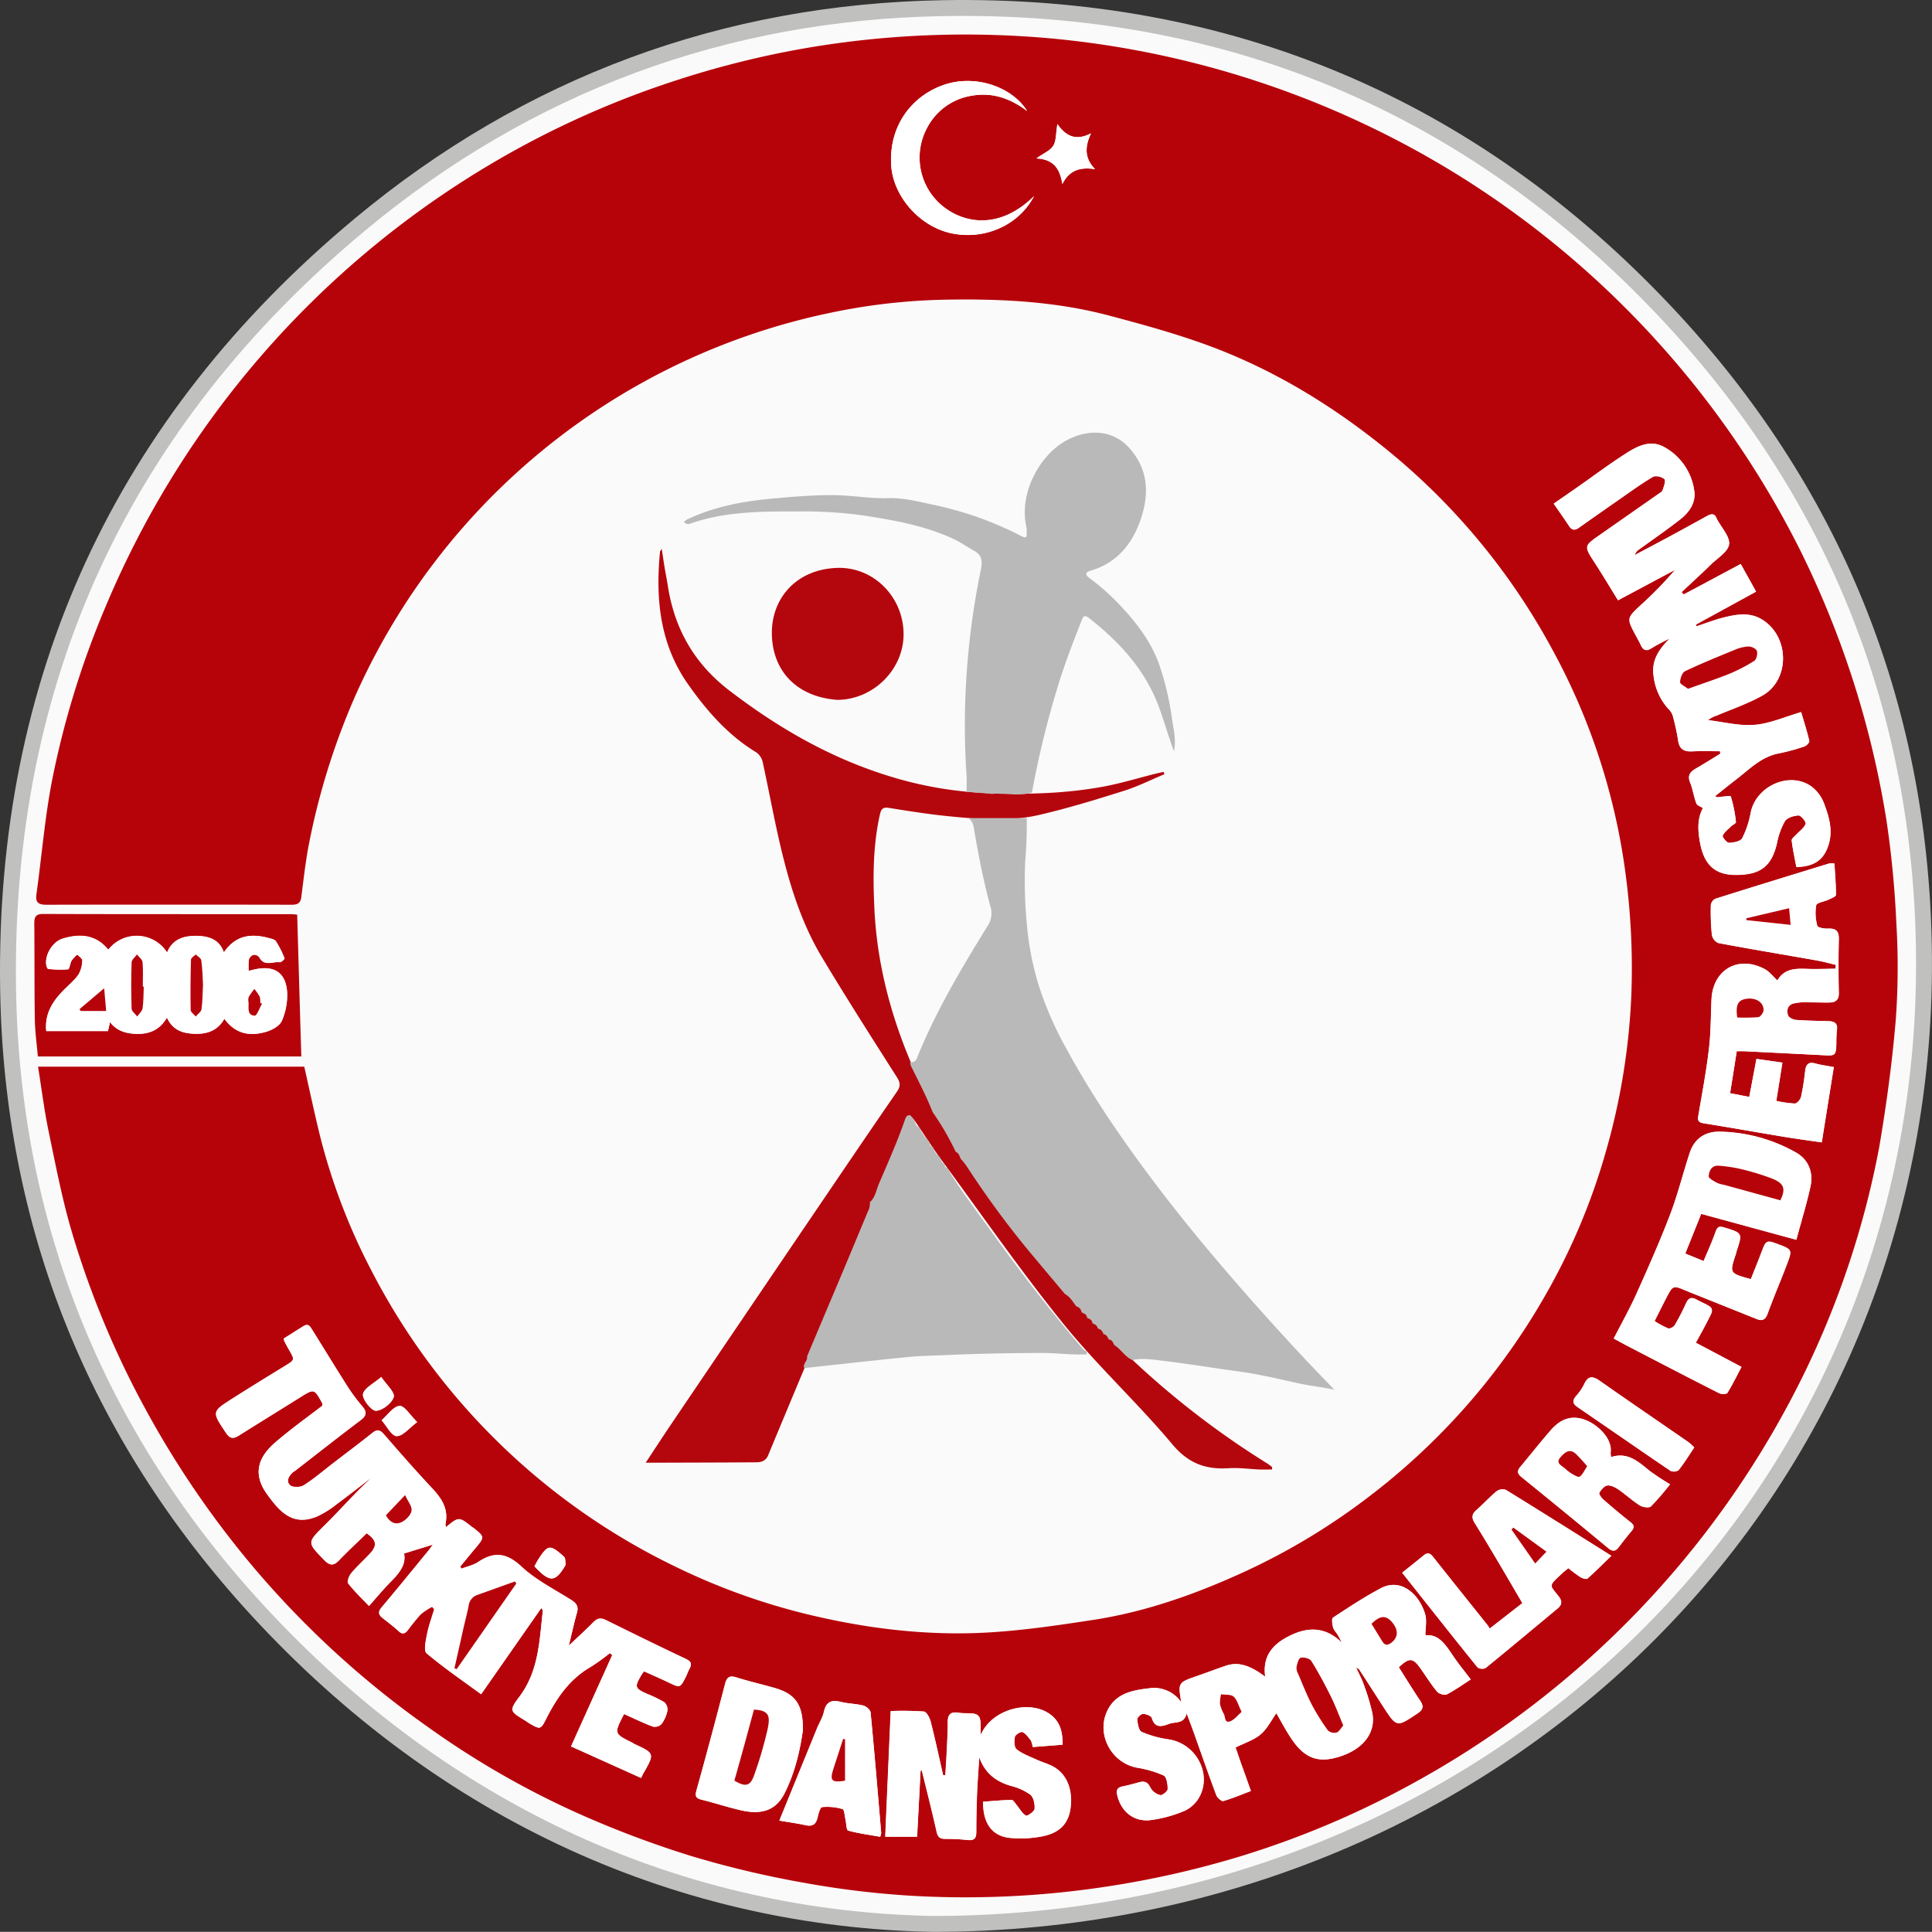 <svg id="Layer_1" data-name="Layer 1" xmlns="http://www.w3.org/2000/svg" width="728.95" height="728.9" viewBox="0 0 728.95 728.9"><rect x="0" y="0" width="728.95" height="728.9" fill="#333333" stroke="none"/><defs><style>.cls-1{fill:#fbfafa;stroke:#c0c0bf;stroke-miterlimit:10;stroke-width:6px;}.cls-2{fill:#fff;}.cls-3{fill:#b6030a;}.cls-4{fill:#b4070d;}.cls-5{fill:#bab9b9;}</style></defs><title>turkiye-dans-sporlari-federasyonu-logo</title><path class="cls-1" d="M362.49,736.45c210.56,0,377.9-161,373.91-369.41-1.74-91.42-34.42-171.63-97-238.33-73.74-78.52-165.71-117-273.13-115.09C284,15.07,209.83,42.42,146.39,95.23,56.53,170,11.77,267.05,13.58,383.65c1.38,89.14,33.22,168.08,93.65,234C178.94,695.8,268.87,734.74,362.49,736.45Z" transform="translate(-10.53 -10.55)"/><path class="cls-2" d="M24.88,413c1.36,8.48,2.35,16.55,4,24.48,2.68,12.84,5.13,25.8,8.88,38.35A342.86,342.86,0,0,0,65.3,542a357.38,357.38,0,0,0,39.06,57.74,351.78,351.78,0,0,0,67.72,62.49,327.94,327.94,0,0,0,58.47,33.37,384.24,384.24,0,0,0,40.69,15.22,371.84,371.84,0,0,0,42,10,340.65,340.65,0,0,0,40.87,5,352.33,352.33,0,0,0,69-2.73,358.83,358.83,0,0,0,56.27-12.39,343.24,343.24,0,0,0,62.37-26.26A353,353,0,0,0,691.13,529a337.08,337.08,0,0,0,28.44-85.61c2.72-16,4.92-32.15,6.26-48.33a273.47,273.47,0,0,0,.2-36.1,376.21,376.21,0,0,0-3.7-38.66,355.33,355.33,0,0,0-32.59-102.13,352,352,0,0,0-223.6-182.5,346.67,346.67,0,0,0-56.7-10.37,356.2,356.2,0,0,0-94.28,3.33A351.28,351.28,0,0,0,265,41.13a346.25,346.25,0,0,0-70.35,32A352.26,352.26,0,0,0,50.19,239.75,335.41,335.41,0,0,0,30.12,305c-2.74,14.13-3.91,28.56-5.88,42.85-.43,3.07.59,4,3.66,4q46.32-.12,92.64,0c2.21,0,3.34-.56,3.64-2.92.91-7,1.67-14.11,3.08-21.05A265.8,265.8,0,0,1,144,274.43,252.65,252.65,0,0,1,323.64,128.58a230,230,0,0,1,44.34-5c20.57-.32,41.07.73,61,6,13.56,3.6,27.18,7.32,40.24,12.35,22.28,8.59,42.59,20.85,61.37,35.69a250.14,250.14,0,0,1,65.66,78A242,242,0,0,1,623.9,340.2a269.22,269.22,0,0,1,2.17,45.94A252,252,0,0,1,616.2,446a241.1,241.1,0,0,1-20.18,49,252.84,252.84,0,0,1-67.31,79,247.44,247.44,0,0,1-49.36,29.94c-18,8.22-36.7,14.78-56.35,17.82-13.91,2.14-27.91,4.21-41.94,4.86-22.89,1.05-45.55-1.92-67.76-7.45a245.61,245.61,0,0,1-45.65-16.43,252.68,252.68,0,0,1-117-112.91A231.37,231.37,0,0,1,131,438c-2-8.31-3.79-16.68-5.68-25.07Z" transform="translate(-10.53 -10.55)"/><path class="cls-2" d="M490.47,565l.09-1c-.73-.53-1.43-1.11-2.19-1.58a323.76,323.76,0,0,1-53.12-41.35,422.49,422.49,0,0,1-50.07-56.83c-12-16.39-22.66-33.58-30.64-52.23-7.88-18.4-13-37.67-14-57.76-.65-12.14-.71-24.31,2-36.31.44-1.95.94-3,3.37-2.66,7.35,1.18,14.71,2.36,22.12,3.11,11.53,1.15,23.2,2.2,34.6-.44,10.77-2.49,21.38-5.76,31.93-9.07,5.26-1.65,10.25-4.17,15.36-6.3l-.3-.88c-1,.24-2.09.45-3.13.71-6.31,1.59-12.57,3.51-19,4.73-14.59,2.78-29.34,3.13-44.19,2.57A144.1,144.1,0,0,1,344.86,303c-21.66-6.88-41-18.05-59-31.84-13.31-10.18-20.81-23.32-23.33-39.62-.35-2.26-.82-4.51-1.19-6.77s-.69-4.48-1.09-7.14c-.44.69-.64.87-.66,1.06-1.74,17.85-.07,35,10.67,50.16,7.11,10.06,15.08,19.18,25.78,25.64a6.29,6.29,0,0,1,2.33,3.77c2.57,11.71,4.65,23.55,7.55,35.18,3.31,13.32,7.63,26.39,14.73,38.22,9.17,15.26,18.76,30.27,28.31,45.3,1.32,2.08,1.35,3.46,0,5.49-10.29,14.93-20.46,29.94-30.64,44.94Q290.59,508.16,263,549c-2.85,4.21-5.61,8.49-8.82,13.37h5.45c11.59,0,23.19,0,34.78-.14,2.33,0,4.8.24,6-2.74,6.93-16.78,14-33.51,20.95-50.28q13.91-33.58,27.73-67.2c1.45-3.51,3-7,4.67-10.89,1,1.15,1.56,1.7,2,2.34,3.42,5,6.66,10.13,10.25,15,15.14,20.61,29.74,41.69,45.81,61.56,12.82,15.85,28,29.79,41.07,45.43,6.06,7.24,12.6,9.58,21.31,9,3.87-.25,7.78.33,11.67.49C487.39,565,488.93,565,490.47,565Z" transform="translate(-10.53 -10.55)"/><path class="cls-2" d="M24.81,409.16h99.42c-.52-18-1-35.61-1.57-53.51a20.27,20.27,0,0,0-2.2-.18c-31.21,0-62.41,0-93.61-.08-2.94,0-3.4,1.19-3.38,3.66.12,12,0,24.08.2,36.11C23.74,399.82,24.41,404.47,24.81,409.16Z" transform="translate(-10.53 -10.55)"/><path class="cls-2" d="M326.54,274.62c13.63-.13,25-11.59,24.92-25-.13-13.93-11.38-25.19-24.91-24.81-15.8.44-25,11.75-24.8,24.81C301.92,263.72,311.15,273.54,326.54,274.62Z" transform="translate(-10.53 -10.55)"/><path class="cls-3" d="M24.88,413H125.33c1.89,8.39,3.67,16.76,5.68,25.07a231.37,231.37,0,0,0,19.6,51.75,252.68,252.68,0,0,0,117,112.91,245.61,245.61,0,0,0,45.65,16.43c22.21,5.53,44.87,8.5,67.76,7.45,14-.65,28-2.72,41.94-4.86,19.65-3,38.32-9.6,56.35-17.82a247.44,247.44,0,0,0,49.36-29.94,252.84,252.84,0,0,0,67.31-79,241.1,241.1,0,0,0,20.18-49,252,252,0,0,0,9.87-59.81,269.22,269.22,0,0,0-2.17-45.94,242,242,0,0,0-27.61-84.59,250.14,250.14,0,0,0-65.66-78c-18.78-14.84-39.09-27.1-61.37-35.69-13.06-5-26.68-8.75-40.24-12.35-20-5.3-40.47-6.35-61-6a230,230,0,0,0-44.34,5A252.55,252.55,0,0,0,144,274.43a265.8,265.8,0,0,0-16.7,53.51c-1.41,6.94-2.17,14-3.08,21.05-.3,2.36-1.43,2.92-3.64,2.92q-46.32-.09-92.64,0c-3.07,0-4.09-1-3.66-4,2-14.29,3.14-28.72,5.88-42.85a335.41,335.41,0,0,1,20.07-65.29A352.26,352.26,0,0,1,194.63,73.09a346.25,346.25,0,0,1,70.35-32A351.28,351.28,0,0,1,315.16,28.6a356.2,356.2,0,0,1,94.28-3.33A353.16,353.16,0,0,1,563,78.05,353.25,353.25,0,0,1,689.74,218.14a355.33,355.33,0,0,1,32.59,102.13,376.21,376.21,0,0,1,3.7,38.66,273.47,273.47,0,0,1-.2,36.1c-1.34,16.18-3.54,32.32-6.26,48.33A337.08,337.08,0,0,1,691.13,529,353,353,0,0,1,541.75,684.43a343.24,343.24,0,0,1-62.37,26.26,358.83,358.83,0,0,1-56.27,12.39,352.33,352.33,0,0,1-69,2.73,340.65,340.65,0,0,1-40.87-5,371.84,371.84,0,0,1-42-10,384.24,384.24,0,0,1-40.69-15.22,327.94,327.94,0,0,1-58.47-33.37,351.78,351.78,0,0,1-67.72-62.49A357.38,357.38,0,0,1,65.3,542a342.86,342.86,0,0,1-27.54-66.21c-3.75-12.55-6.2-25.51-8.88-38.35C27.23,429.5,26.24,421.43,24.88,413ZM214.75,617.28c.36.53.61.72.59.87-1.29,11.31-1.49,22.82-8.86,32.59-3.93,5.22-3.57,5.49,1.9,8.8.69.41,1.33.91,2,1.31,3.89,2.26,4.15,2.3,6.18-1.72,4-8,8.89-15.1,16.88-19.68a80.08,80.08,0,0,0,7.18-5.18l.89.76c-5.12,11.34-10.23,22.67-15.54,34.45l26.45,11.95c.45-.92.62-1.33.84-1.71,4.31-7.51,4.31-7.51-3.53-11.13-.2-.09-.36-.28-.57-.38-7-3.47-7-3.47-3.16-10.91,3.61,1.62,7.19,3.38,10.92,4.77a3.62,3.62,0,0,0,3.22-1,12.6,12.6,0,0,0,2.21-5,3.68,3.68,0,0,0-1.16-3.15,45.9,45.9,0,0,0-6.46-3.14c-4.63-2.07-4.84-2.63-2.36-6.91.32-.57.73-1.09,1.14-1.69,3.15,1.43,6.19,2.74,9.18,4.17,4.44,2.12,4.43,2.16,6.58-2,.52-1,.84-2.12,1.4-3.1,1.17-2.06.38-2.87-1.63-3.81-10-4.72-19.94-9.62-29.88-14.52-1.76-.87-3.13-.82-4.6.66-2.84,2.87-5.84,5.59-9.43,9,1.18-4.83,2-8.73,3.11-12.57.65-2.33-.3-3.5-2.18-4.69-6.36-4-13.29-7.48-18.71-12.54-5.58-5.21-10.3-5.86-16.38-1.8-1.85,1.24-4.2,1.71-6.33,2.54l-.47-.83c1.92-2.35,3.83-4.71,5.77-7,3.47-4.17,3.47-4.17-.74-7.54-.09-.07-.22-.09-.31-.16-5.21-4.19-5.21-4.19-10.09-.14a4.29,4.29,0,0,1-.19-1.33c1.22-5.6-1.48-9.57-5.12-13.44-6.18-6.56-12.12-13.35-18-20.16-1.5-1.72-2.59-2.12-4.48-.61-4.82,3.85-9.76,7.54-14.64,11.3-3.71,2.85-7.28,5.93-11.21,8.43-1.28.82-4.17.85-5.16,0-1.65-1.5-.53-3.58,1.12-5,.26-.22.58-.37.85-.58,8.22-6.37,16.38-12.8,24.67-19.05,2.17-1.64,2.39-3,.71-5a73.66,73.66,0,0,1-5.35-7.1c-4.59-7.2-9-14.49-13.53-21.75-.79-1.27-1.48-2.81-3.41-1.61-2.51,1.56-5,3.15-7.4,4.66a3.47,3.47,0,0,0,.12.92c.57,1.11,1.14,2.21,1.77,3.29,2.27,3.91,2.25,3.86-1.55,6.2-6.62,4-13.23,8.12-19.78,12.28-7.86,5-7.71,5-2.43,12.9,1.62,2.44,3,2.22,5,.94,7.63-4.79,15.29-9.52,22.93-14.29,5.36-3.36,5.35-3.38,8.43,2.23.09.17,0,.44,0,.92-5.91,4.59-12.17,9-17.93,14-6.37,5.55-8.43,11.89-2.76,19.58A57.05,57.05,0,0,0,115,579c4.51,4.93,9.08,6.17,15.14,3.67a35.42,35.42,0,0,0,7.23-4.5c4.61-3.39,9.1-6.94,13.65-10.42-6.29,5.75-11.83,12.14-17.82,18.08-6.84,6.78-6.95,6.54-.3,13.37,2.07,2.14,3.53,2.13,5.55,0,3.37-3.52,7-6.83,10.39-10.18,3.77,2.6,4.07,4.65,1.28,7.65-2.33,2.51-4.9,4.81-7.09,7.43-.83,1-1.66,3.21-1.17,3.83,2.48,3.14,5.4,5.94,7.86,8.53,2.93-3.29,5.26-6.14,7.84-8.75,3.28-3.32,6.31-6.66,5.39-11.06l10.88-3.33c-.37.52-1,1.43-1.66,2.27-5.87,7.15-11.7,14.34-17.67,21.41-1.39,1.66-1.23,2.74.33,4,2.07,1.63,4.18,3.21,6.11,5,1.41,1.3,2.39.94,3.4-.33a76.43,76.43,0,0,1,4.94-6.07,23.4,23.4,0,0,1,4.27-2.82l.8.91c-.93,3.14-2.09,6.23-2.71,9.43-.47,2.4-1.34,6.22-.17,7.21,6.46,5.47,13.5,10.25,20.57,15.45ZM645.82,234.83,645,234c3.72-3.49,7.49-6.93,11.14-10.49,2.5-2.43,6.46-4.84,6.8-7.61s-2.87-6.23-4.53-9.37a2.85,2.85,0,0,1-.16-.3c-.71-2-2-1.88-3.53-1-4.68,2.58-9.36,5.16-14.07,7.7-4.43,2.39-8.89,4.73-13.33,7.1a4.13,4.13,0,0,1,1.79-2.24c5.16-3.75,10.44-7.37,15.46-11.31,3.46-2.71,6-6.43,5.18-11a22.2,22.2,0,0,0-11.1-16.12c-5.49-3.14-10.49-.36-15,2.56-6,3.83-11.62,8.08-17.43,12.14-3.11,2.18-6.25,4.34-9.44,6.56,2.2,3.2,4.06,5.8,5.81,8.47,1.09,1.66,2.25,1.62,3.73.57q7.54-5.34,15.14-10.62c4.21-2.92,8.36-6,12.77-8.55,1-.59,3.44,0,4.32.9.59.61-.23,2.8-.71,4.17-.23.65-1.13,1.1-1.78,1.55q-10.92,7.66-21.86,15.28c-6.08,4.25-6,4.22-2,10.45,3,4.58,5.77,9.27,8.84,14.22l21.53-11.5a138.26,138.26,0,0,1-12.78,13.15c-5.51,5.14-5.52,5.12-2,11.71.59,1.1,1.22,2.2,1.75,3.34.93,2,2,2.8,4.22,1.32a72.63,72.63,0,0,1,6.82-3.61c-4,3.94-6.92,8.09-6.14,13.95A22.42,22.42,0,0,0,640,278a6.36,6.36,0,0,1,1.61,2.4,83.39,83.39,0,0,1,2.1,9.57c.51,3.62,2.58,4.31,5.77,4.09s6.65-.05,10-.05l.13,1c-3,1.83-6,3.73-9,5.46-2.2,1.25-3.52,2.56-2.37,5.4,1,2.53,1.39,5.32,2.35,7.88.29.77,1.62,1.16,2.48,1.73-2.23,4.08-1.92,8.68-1.07,13.21,1.54,8.28,5.76,12,13.29,12,9.46.07,13.68-3.23,15.71-11.93a27.3,27.3,0,0,1,3-8.32c.84-1.34,3.37-2.12,5.16-2.17.92,0,2.91,2.43,2.66,3.15-.54,1.54-2.24,2.66-3.44,4-.67.74-1.9,1.61-1.82,2.3.39,3.37,1.14,6.7,1.75,10,7-.18,10.54-2.85,12.26-8.75,1.57-5.39,0-10.49-1.87-15.38a14.34,14.34,0,0,0-4.85-6.35c-8.23-5.72-20.77,0-22.76,10a35.55,35.55,0,0,1-3.22,9.66c-.62,1.17-3.25,1.66-5,1.69-.82,0-2.56-2.16-2.34-2.68.58-1.37,2-2.39,3.12-3.51.61-.6,1.93-1.18,1.87-1.63a50.46,50.46,0,0,0-1.93-9.65c-.14-.43-3.4.18-5.21.29-.09,0-.2-.11-.72-.43,2.66-2.12,5.17-4.18,7.74-6.15,5.11-3.91,9.61-8.76,16.37-10a77.65,77.65,0,0,0,9.59-2.61c.79-.26,2-1.55,1.83-2.1-.84-3.61-2-7.16-3.06-10.83-6.16,1.78-11.79,4.33-17.59,4.82s-11.7-1.11-17.57-1.79a9.34,9.34,0,0,1,3.23-1.73c5.76-2.44,11.74-4.48,17.18-7.5,10.53-5.82,10.47-22.06.23-28.58-4.73-3-9.68-2.15-14.59-.94-3.52.88-6.92,2.21-10.37,3.34l-.25-.66,22.71-12.44c-2-3.65-3.88-7-5.79-10.39Zm-189.6,418a12.5,12.5,0,0,0-12.3-5.22c-5.88.68-11.79,1.79-15.07,7.44-5.2,9,.54,20.55,10.73,22.47a40.07,40.07,0,0,1,10.06,2.95c1.12.54,1.55,3.34,1.52,5.09,0,.85-2,2.49-2.79,2.31a5.94,5.94,0,0,1-3.72-2.77c-1-2.12-2.18-2.65-4.24-2.08s-4.19,1.15-6.31,1.58c-1.88.37-2.43,1.33-2,3.17,1.41,6.3,6.26,10.32,12.7,9.51a49.51,49.51,0,0,0,12.78-3.52,12.28,12.28,0,0,0,5.53-5.24c4.82-8.93-1.48-20.2-11.65-21.68A39.2,39.2,0,0,1,441.31,664c-1.08-.49-1.51-3-1.67-4.71-.06-.66,1.4-2.08,2.16-2.07,1.17,0,3.13.74,3.36,1.55,1.15,4.12,4.09,3.11,6.47,2.21s5.75.15,6.66-4c1,2.72,1.9,5,2.73,7.35,2.8,7.85,5.53,15.73,8.46,23.54.37,1,2,2.41,2.62,2.23,3.46-1,6.79-2.42,10.43-3.8-1.09-3.06-2-5.73-3-8.4s-1.91-5.49-2.78-8c3.55-1.79,7-2.86,9.5-5s4-5.35,5.89-7.95c1.63,2.79,3.42,6.22,5.55,9.43,5.21,7.84,10.52,9.64,19,6.72s13-9,11.65-16.2a84.12,84.12,0,0,0-3.25-10.79c-.7-2-1.75-3.94-2.86-6.4.77.47,1,.53,1.14.7,3,4.68,6.05,9.38,9.08,14.06,5.12,7.9,5.07,7.81,12.89,2.61,2.27-1.51,2.46-2.78,1-4.93-2.8-4.13-5.41-8.39-8-12.53,3.92-3.69,5.27-3.61,8.09.31,2.14,3,4,6.11,6.38,8.91.69.82,2.81,1.43,3.67,1,3.29-1.73,6.32-3.92,9-5.62-2.34-3.1-4.62-5.88-6.62-8.83-2.81-4.13-5.41-8.4-10.49-7.81,0-2.78.6-5.59-.11-8-2.22-7.54-9.09-13.79-16.71-9.77-6.23,3.3-12.15,7.19-18,11.07-.58.38-.28,2.52,0,3.73.28,1,1.22,1.9,1.81,2.88s1,1.93,1.53,2.89c-5.8-5.73-12.12-6.15-18.95-3-6.52,3-11.2,7.43-10,15.82-5.95-4.53-10.35-5.69-15-4.1-3.57,1.23-7.09,2.56-10.65,3.8C455,645.41,455,645.4,456.22,652.79ZM665.81,407.18c1,0,1.73,0,2.51,0q15.1.75,30.22,1.52c4.45.24,4.6.14,4.81-4.31a48.85,48.85,0,0,1,.19-5.15c.41-2.56-.9-3.3-3.06-3.38-4.12-.14-8.26-.15-12.38-.48-1.09-.08-2.77-.91-3-1.75-.54-1.75-.25-3.8,2-4.42a17.31,17.31,0,0,1,4.38-.48c3.09,0,6.19.13,9.28.08,2.22,0,3.57-.91,3.52-3.56-.13-6.73-.14-13.47,0-20.2.09-3.17-1.09-4.28-4.18-4.12-1.36.07-3.79-.4-3.94-1.05a17.74,17.74,0,0,1-.41-7.75c.22-1,3-1.35,4.59-2.11,1-.49,2.84-1.17,2.85-1.78,0-3.94-.34-7.88-.58-11.87a10.21,10.21,0,0,0-2,0c-14.32,4.4-28.65,8.79-42.93,13.31a3.15,3.15,0,0,0-1.68,2.38,87.55,87.55,0,0,0,.41,11.34,4.2,4.2,0,0,0,2.53,3c12.38,2.32,24.81,4.38,37.22,6.58,2.35.41,4.66,1.08,7,1.63,0,.49,0,1-.08,1.45-2.85.05-5.71.14-8.56.12-5,0-10.27-1.06-13.43,4.33-1.72-1.59-3-3.34-4.7-4.26-10-5.41-19.67.16-20.14,11.47-.26,6.29-.21,12.63-1,18.87-1,8.41-2.58,16.75-4,25.1-.3,1.82.26,2.39,2,2.68,10.18,1.64,20.33,3.45,30.5,5.14,4.59.75,9.19,1.36,14.09,2.08,1.56-9.73,3.06-19.11,4.54-28.41-2.88-.55-4.94-.79-6.91-1.35-2.58-.73-3.58.3-3.87,2.75a95.72,95.72,0,0,1-1.56,9.83c-.23,1-1.52,2.51-2.35,2.52a40.44,40.44,0,0,1-7-1c.78-4.89,1.51-9.46,2.3-14.43l-9.78-1.4-2.71,14.34L663.3,423C664.14,417.75,664.94,412.69,665.81,407.18Zm-12.5,79.16-6.93-2.85c2-5.15,4-9.89,6-15l35.91,9.78c1.88-7,3.87-13.41,5.31-20,1.2-5.45-.75-10.32-5.61-13a60.56,60.56,0,0,0-28.84-7.77c-5.32,0-9.24,2.67-11,7.8-2.59,7.79-4.53,15.81-7.46,23.47-3.86,10.11-8.27,20-12.71,29.91-2.56,5.69-5.64,11.15-8.56,16.86,2.17,1.17,4,2.23,6,3.22,11.23,5.83,22.46,11.67,33.75,17.39.85.43,2.79.42,3.11-.08,1.91-3.06,3.49-6.32,5.34-9.81l-17.23-9.12c1.78-3.3,3.52-6.33,5.05-9.47.7-1.42,2-3.15-.21-4.47-1.46-.87-3.07-1.5-4.55-2.34-1.93-1.09-3.11-.63-4,1.4a83.29,83.29,0,0,1-4.22,8.19c-.42.72-1.86,1.51-2.49,1.28a32.82,32.82,0,0,1-5.15-2.76c1.6-3.16,3-6,4.48-8.85,2.47-4.72,2.48-4.71,7.6-2.56l1.27.52,25.11,10.06c2,.82,3.31.46,4.17-1.9,2.27-6.22,4.89-12.31,7.24-18.5,2.19-5.75,2.11-5.78-3.64-7.92-3.88-1.45-4.23-1.25-5.69,2.61-1.35,3.61-2.81,7.17-4.21,10.71-8.09-2.2-8.09-2.2-5.64-9.53.11-.32.13-.68.24-1,2.31-6.89,2.23-6.89-4.76-9-2-.58-2.55-.06-3.18,1.72C656.52,479,655,482.4,653.31,486.34ZM357.86,678.64h.46c1.87,7.63,3.83,15.25,5.53,22.92.43,2,1.15,2.77,3.1,2.8a81.88,81.88,0,0,1,8.58.42c2.5.3,3.31-.66,3.31-3,0-4.7.08-9.4.27-14.1s.55-9.44.84-14.16c2.16,6,6.21,9.15,11.87,10.83a21.64,21.64,0,0,1,7.42,3.33c1.25,1,1.76,3.58,1.6,5.37-.08,1-2.8,2.84-3.29,2.54-1.44-.85-2.34-2.6-3.49-4-.59-.7-1.27-1.92-1.9-1.91-3.6.06-7.2.42-10.73.67-.1,8,3.26,12.79,9.8,13.61a41.77,41.77,0,0,0,11.27-.34c7.39-1.1,11.15-4.66,11.93-11.16s-1.21-13.31-8.15-16.14c-1.58-.64-3.22-1.17-4.76-1.88-2.56-1.18-5.32-2.16-7.48-3.88-.93-.74-1-3.18-.64-4.7.17-.82,2.24-2.07,2.87-1.79,1.28.56,2.25,2,3.17,3.16a7.59,7.59,0,0,1,.68,2.48l11.24-.87c.16-5.51-1.38-9.12-4.71-11.51-8-5.77-22.22-1.63-26.11,7.86-.26-2.7.38-6-1-7.33s-4.72-.64-7.16-1.06c-2.9-.5-4.33.31-4.29,3.5,0,3.66-.21,7.32-.39,11-.14,3-.35,6-.52,9l-.87,0c-1.53-6.73-3-13.48-4.68-20.16-.37-1.46-1.56-3.71-2.57-3.82a117.14,117.14,0,0,0-12.5-.18c-.69,15.88-1.37,31.47-2.06,47.39h12Q357.22,691.1,357.86,678.64Zm181.71-74.7c9.54,12,18.93,24,28.44,35.76a3.12,3.12,0,0,0,3,.17c9.09-7.39,18.06-14.93,27.08-22.4,1.74-1.44,1.86-2.8.46-4.62-3.45-4.49-4.05-3.63,1.25-8.64.73-.68,1.55-1.27,2.43-2a52.15,52.15,0,0,0,4.47,3.33c.78.48,2.3,1,2.73.59,3-2.66,5.87-5.55,9-8.6-13.68-8.59-26.7-16.8-39.8-24.86a3.74,3.74,0,0,0-3.41.48c-2.71,2.25-5.09,4.89-7.75,7.21-1.74,1.53-1.74,2.93-.59,4.78,2.76,4.43,5.45,8.92,8.12,13.42,3.31,5.58,6.57,11.19,9.89,16.85L572.6,625c-.33-.54-.48-.85-.68-1.11-6.84-8.57-13.71-17.12-20.51-25.72-1.08-1.36-2-2.17-3.64-.84C545.13,599.51,542.45,601.63,539.57,603.94Zm-226.1,59.4c.07-9.68-2.8-13.61-10.55-15.88-4.81-1.41-9.71-2.52-14.49-4-2.65-.85-3.66-.09-4.33,2.5-3.48,13.36-7,26.71-10.74,40-.62,2.22-.33,3.06,1.9,3.62,5,1.24,9.88,2.88,14.88,4,7.9,1.81,13.21-.08,16.36-6.29C310.57,679.29,312.43,670.57,313.47,663.34Zm304.95-103a8.21,8.21,0,0,1-.2-1.68c.77-5.46-5.11-10.65-9.35-12.27-5.1-2-9.37-.7-13.42,4-3.87,4.5-7.57,9.13-11.35,13.69-1.15,1.38-1.15,2.44.4,3.7q16.47,13.35,32.8,26.88c1.63,1.35,2.7,1.29,3.93-.29,1.6-2.08,3.21-4.15,4.9-6.15,1.14-1.34,1-2.22-.41-3.35-3.5-2.74-6.9-5.62-10.25-8.54-.74-.65-1.77-2.12-1.52-2.53.71-1.16,1.92-2.65,3.07-2.77,1.37-.14,3,.76,4.3,1.62,2.72,1.87,5.15,4.18,7.94,5.92,1.1.69,3.49,1,4.18.36a102,102,0,0,0,7.21-8.35,88.36,88.36,0,0,1-7.82-5.14C628.62,562,624.61,558.3,618.42,560.31ZM304.58,697.47c3.6.62,6.74,1,9.84,1.72,2.47.55,3.89-.13,4.52-2.69.36-1.5,1-4,1.76-4.12a20.09,20.09,0,0,1,7.7.74c.69.2.79,2.53,1.12,3.9s.35,4,1,4.21c4,1.09,8.11,1.63,12.1,2.34a6.48,6.48,0,0,0,.38-1.37c-1.29-15.17-2.55-30.36-4-45.52-.09-1-1.63-2.32-2.73-2.61-2.75-.71-5.69-.69-8.45-1.38-3.52-.88-5.58-.13-6.43,3.69-.48,2.19-1.76,4.19-2.62,6.3C314.13,674.07,309.48,685.46,304.58,697.47ZM400.67,84.55c-13.29,13.08-26.65,10-34.27,3.93a23.61,23.61,0,0,1-6.06-29.72,23.05,23.05,0,0,1,17.2-12.16c7.73-1.27,14.41,1.24,20.54,5.84-5.85-9.32-19.69-13.81-31.18-9.95C354.19,46.77,345.83,58.44,346.79,73c.77,11.64,10.62,22.91,22.55,25.52C381.79,101.24,394.86,95.71,400.67,84.55ZM649.78,556.67a22.18,22.18,0,0,0-2.11-1.94c-11.15-7.71-22.36-15.35-33.46-23.14-2.74-1.93-4.51-2.05-6,1.33a20.66,20.66,0,0,1-3.12,4.49c-1.42,1.75-1.12,2.82.76,4.11,11.69,8,23.27,16.06,35,24a3.18,3.18,0,0,0,3.06-.31C646,562.54,647.79,559.63,649.78,556.67ZM409.48,57.35c-.59,3.61-.38,6.28-1.51,8.15s-3.54,2.77-6.4,4.83c6.89.33,8.88,4.29,9.8,9.64,2.69-5.36,6.88-6.42,12.34-5.6-4.16-4.19-3.8-8.61-1.56-13.5C417,63.52,413.05,62.52,409.48,57.35ZM167.93,547.1c-2.62-2.55-4.79-6.23-6.64-6.08-2.4.21-4.54,3.46-6.79,5.4,1.9,2.13,3.76,5.92,5.7,6C162.54,552.44,165,549.3,167.93,547.1Zm-13.55-17c-2.8,2.43-6.41,4.12-6.89,6.45-.37,1.84,3.18,6.35,4.88,6.29,2.43-.07,6-2.87,6.71-5.2C159.59,535.86,156.32,533,154.38,530.1Zm57.8,71.43c5.8,6.2,7.83,6.11,11.66-.36,0-.1.15-.22.14-.31-.2-1,0-2.43-.67-3-5.35-4.74-6-4.62-9.87,1.33C213,600,212.58,600.79,212.18,601.53Z" transform="translate(-10.53 -10.55)"/><path class="cls-4" d="M490.47,565c-1.54,0-3.08.06-4.62,0-3.89-.16-7.8-.74-11.67-.49-8.71.56-15.25-1.78-21.31-9-13.09-15.64-28.25-29.58-41.07-45.43-16.07-19.87-30.67-40.95-45.81-61.56-3.59-4.88-6.83-10-10.25-15-.44-.64-1-1.19-2-2.34-1.68,3.92-3.22,7.38-4.67,10.89q-13.87,33.58-27.73,67.2c-6.95,16.77-14,33.5-20.95,50.28-1.23,3-3.7,2.72-6,2.74-11.59.09-23.19.1-34.78.14h-5.45c3.21-4.88,6-9.16,8.82-13.37q27.63-40.85,55.31-81.66c10.18-15,20.35-30,30.64-44.94,1.39-2,1.36-3.41,0-5.49-9.55-15-19.14-30-28.31-45.3-7.1-11.83-11.42-24.9-14.73-38.22-2.9-11.63-5-23.47-7.55-35.18a6.29,6.29,0,0,0-2.33-3.77c-10.7-6.46-18.67-15.58-25.78-25.64-10.74-15.2-12.41-32.31-10.67-50.16,0-.19.22-.37.66-1.06.4,2.66.72,4.91,1.09,7.14s.84,4.51,1.19,6.77c2.52,16.3,10,29.44,23.33,39.62,18,13.79,37.36,25,59,31.84a144.1,144.1,0,0,0,38.42,6.78c14.85.56,29.6.21,44.19-2.57,6.39-1.22,12.65-3.14,19-4.73,1-.26,2.09-.47,3.13-.71l.3.88c-5.11,2.13-10.1,4.65-15.36,6.3-10.55,3.31-21.16,6.58-31.93,9.07-11.4,2.64-23.07,1.59-34.6.44-7.41-.75-14.77-1.93-22.12-3.11-2.43-.39-2.93.71-3.37,2.66-2.67,12-2.61,24.17-2,36.31,1.07,20.09,6.14,39.36,14,57.76,8,18.65,18.67,35.84,30.64,52.23a422.49,422.49,0,0,0,50.07,56.83,323.76,323.76,0,0,0,53.12,41.35c.76.47,1.46,1,2.19,1.58Z" transform="translate(-10.53 -10.55)"/><path class="cls-3" d="M24.81,409.16c-.4-4.69-1.07-9.34-1.14-14-.2-12-.08-24.07-.2-36.11,0-2.47.44-3.67,3.38-3.66,31.2.1,62.4.06,93.61.08a20.27,20.27,0,0,1,2.2.18c.53,17.9,1,35.56,1.57,53.51ZM95,369.89c-1.85-5.28-6.3-6.23-10.58-6.26s-8.85,1.13-10.84,6.28a13.59,13.59,0,0,0-22.18-1.07c-4.69-5.75-10.72-6.16-17.26-4.17-3.76,1.15-6.81,6.19-6.14,10,.08.51.44,1.37.72,1.39a38.35,38.35,0,0,0,7.49.17c.56-.07.74-2.26,1.35-3.32a13.27,13.27,0,0,1,2.13-2.25c.67.76,1.94,1.58,1.88,2.29a11,11,0,0,1-1.5,5.38c-1.71,2.36-4.08,4.23-6.1,6.37-3.89,4.09-6.61,8.67-6,14.86H51.23l.77-3.39c2.61,3.33,5.94,4.25,9.56,4.42,4.94.24,9.13-1.26,11.92-6.13,2.32,5,6.36,6,10.77,6.12s8.47-1.27,10.9-5.68c4.29,5.91,9.85,6.69,15.83,4.9,2.22-.66,5-2.2,5.85-4.09a24.24,24.24,0,0,0,2-10.92c-.53-7.33-4.87-10.06-12.07-8.53-.73.15-1.44.35-2.42.6a21.89,21.89,0,0,1,.08-4.34,2.79,2.79,0,0,1,1.76-1.75,2.47,2.47,0,0,1,2.15.95c1.89,3.6,5.1,1.51,7.7,1.86.57.08,1.92-1.23,1.83-1.45a35.84,35.84,0,0,0-3.25-6.46c-.53-.78-2-1-3.1-1.31C105.09,362.71,99.35,363.5,95,369.89Z" transform="translate(-10.53 -10.55)"/><path class="cls-4" d="M326.54,274.62c-15.39-1.08-24.62-10.9-24.79-25-.16-13.06,9-24.37,24.8-24.81,13.53-.38,24.78,10.88,24.91,24.81C351.59,263,340.17,274.49,326.54,274.62Z" transform="translate(-10.53 -10.55)"/><path class="cls-2" d="M214.75,617.28,192.07,649.8c-7.07-5.2-14.11-10-20.57-15.45-1.17-1-.3-4.81.17-7.21.62-3.2,1.78-6.29,2.71-9.43l-.8-.91a23.4,23.4,0,0,0-4.27,2.82,76.43,76.43,0,0,0-4.94,6.07c-1,1.27-2,1.63-3.4.33-1.93-1.78-4-3.36-6.11-5-1.56-1.23-1.72-2.31-.33-4,6-7.07,11.8-14.26,17.67-21.41.69-.84,1.29-1.75,1.66-2.27L163,596.71c.92,4.4-2.11,7.74-5.39,11.06-2.58,2.61-4.91,5.46-7.84,8.75-2.46-2.59-5.38-5.39-7.86-8.53-.49-.62.34-2.85,1.17-3.83,2.19-2.62,4.76-4.92,7.09-7.43,2.79-3,2.49-5.05-1.28-7.65-3.44,3.35-7,6.66-10.39,10.18-2,2.11-3.48,2.12-5.55,0-6.65-6.83-6.54-6.59.3-13.37,6-5.94,11.53-12.33,17.82-18.08-4.55,3.48-9,7-13.65,10.42a35.42,35.42,0,0,1-7.23,4.5c-6.06,2.5-10.63,1.26-15.14-3.67a57.05,57.05,0,0,1-3.61-4.57c-5.67-7.69-3.61-14,2.76-19.58,5.76-5,12-9.45,17.93-14,0-.48.14-.75,0-.92-3.08-5.61-3.07-5.59-8.43-2.23-7.64,4.77-15.3,9.5-22.93,14.29-2,1.28-3.4,1.5-5-.94-5.28-7.95-5.43-7.92,2.43-12.9,6.55-4.16,13.16-8.23,19.78-12.28,3.8-2.34,3.82-2.29,1.55-6.2-.63-1.08-1.2-2.18-1.77-3.29a3.47,3.47,0,0,1-.12-.92c2.4-1.51,4.89-3.1,7.4-4.66,1.93-1.2,2.62.34,3.41,1.61C133,519.67,137.4,527,142,534.16a73.66,73.66,0,0,0,5.35,7.1c1.68,2,1.46,3.41-.71,5-8.29,6.25-16.45,12.68-24.67,19.05-.27.21-.59.36-.85.58-1.65,1.41-2.77,3.49-1.12,5,1,.89,3.88.86,5.16,0,3.93-2.5,7.5-5.58,11.21-8.43,4.88-3.76,9.82-7.45,14.64-11.3,1.89-1.51,3-1.11,4.48.61,5.91,6.81,11.85,13.6,18,20.16,3.64,3.87,6.34,7.84,5.12,13.44a4.29,4.29,0,0,0,.19,1.33c4.88-4,4.88-4,10.09.14.09.07.22.09.31.16,4.21,3.37,4.21,3.37.74,7.54-1.94,2.34-3.85,4.7-5.77,7l.47.83c2.13-.83,4.48-1.3,6.33-2.54,6.08-4.06,10.8-3.41,16.38,1.8,5.42,5.06,12.35,8.52,18.71,12.54,1.88,1.19,2.83,2.36,2.18,4.69-1.07,3.84-1.93,7.74-3.11,12.57,3.59-3.41,6.59-6.13,9.43-9,1.47-1.48,2.84-1.53,4.6-.66,9.94,4.9,19.87,9.8,29.88,14.52,2,.94,2.8,1.75,1.63,3.81-.56,1-.88,2.1-1.4,3.1-2.15,4.19-2.14,4.15-6.58,2-3-1.43-6-2.74-9.18-4.17-.41.6-.82,1.12-1.14,1.69-2.48,4.28-2.27,4.84,2.36,6.91a45.9,45.9,0,0,1,6.46,3.14,3.68,3.68,0,0,1,1.16,3.15,12.6,12.6,0,0,1-2.21,5,3.62,3.62,0,0,1-3.22,1c-3.73-1.39-7.31-3.15-10.92-4.77-3.85,7.44-3.85,7.44,3.16,10.91.21.1.37.29.57.38,7.84,3.62,7.84,3.62,3.53,11.13-.22.38-.39.79-.84,1.71L226,669.48c5.31-11.78,10.42-23.11,15.54-34.45l-.89-.76a80.08,80.08,0,0,1-7.18,5.18c-8,4.58-12.85,11.72-16.88,19.68-2,4-2.29,4-6.18,1.72-.69-.4-1.33-.9-2-1.31-5.47-3.31-5.83-3.58-1.9-8.8,7.37-9.77,7.57-21.28,8.86-32.59C215.36,618,215.11,617.81,214.75,617.28ZM182,640l.77.25L205.26,608l-.5-.76c-4.65,1.68-9.29,3.4-14,5a4.92,4.92,0,0,0-3.47,4.14c-.53,2.91-1.31,5.77-2,8.66Zm-25.87-57.77c1.36,2.59,3.52,3.78,6,2.56,1.62-.81,3.48-2.67,3.72-4.28s-1.37-3.53-2.44-5.89Z" transform="translate(-10.53 -10.55)"/><path class="cls-2" d="M645.82,234.83l21.47-11.51c1.91,3.42,3.75,6.74,5.79,10.39l-22.71,12.44.25.66c3.45-1.13,6.85-2.46,10.37-3.34,4.91-1.21,9.86-2.08,14.59.94,10.24,6.52,10.3,22.76-.23,28.58-5.44,3-11.42,5.06-17.18,7.5a9.34,9.34,0,0,0-3.23,1.73c5.87.68,11.81,2.27,17.57,1.79s11.43-3,17.59-4.82c1.08,3.67,2.22,7.22,3.06,10.83.13.55-1,1.84-1.83,2.1a77.65,77.65,0,0,1-9.59,2.61c-6.76,1.29-11.26,6.14-16.37,10-2.57,2-5.08,4-7.74,6.15.52.32.63.44.72.43,1.81-.11,5.07-.72,5.21-.29a50.46,50.46,0,0,1,1.93,9.65c.06.45-1.26,1-1.87,1.63-1.13,1.12-2.54,2.14-3.12,3.51-.22.52,1.52,2.69,2.34,2.68,1.72,0,4.35-.52,5-1.69a35.55,35.55,0,0,0,3.22-9.66c2-10,14.53-15.68,22.76-10a14.34,14.34,0,0,1,4.85,6.35c1.86,4.89,3.44,10,1.87,15.38-1.72,5.9-5.28,8.57-12.26,8.75-.61-3.27-1.36-6.6-1.75-10-.08-.69,1.15-1.56,1.82-2.3,1.2-1.31,2.9-2.43,3.44-4,.25-.72-1.74-3.18-2.66-3.15-1.79.05-4.32.83-5.16,2.17a27.3,27.3,0,0,0-3,8.32c-2,8.7-6.25,12-15.71,11.93-7.53-.05-11.75-3.73-13.29-12-.85-4.53-1.16-9.13,1.07-13.21-.86-.57-2.19-1-2.48-1.73-1-2.56-1.32-5.35-2.35-7.88-1.15-2.84.17-4.15,2.37-5.4,3-1.73,6-3.63,9-5.46l-.13-1c-3.32,0-6.66-.17-10,.05s-5.26-.47-5.77-4.09a83.39,83.39,0,0,0-2.1-9.57A6.36,6.36,0,0,0,640,278a22.42,22.42,0,0,1-5.61-12.61c-.78-5.86,2.15-10,6.14-13.95a72.63,72.63,0,0,0-6.82,3.61c-2.2,1.48-3.29.7-4.22-1.32-.53-1.14-1.16-2.24-1.75-3.34-3.55-6.59-3.54-6.57,2-11.71a138.26,138.26,0,0,0,12.78-13.15L621,237c-3.07-4.95-5.87-9.64-8.84-14.22-4-6.23-4.1-6.2,2-10.45q10.92-7.63,21.86-15.28c.65-.45,1.55-.9,1.78-1.55.48-1.37,1.3-3.56.71-4.17-.88-.91-3.31-1.49-4.32-.9-4.41,2.59-8.56,5.63-12.77,8.55q-7.59,5.28-15.14,10.62c-1.48,1.05-2.64,1.09-3.73-.57-1.75-2.67-3.61-5.27-5.81-8.47,3.19-2.22,6.33-4.38,9.44-6.56,5.81-4.06,11.48-8.31,17.43-12.14,4.54-2.92,9.54-5.7,15-2.56a22.2,22.2,0,0,1,11.1,16.12c.77,4.54-1.72,8.26-5.18,11-5,3.94-10.3,7.56-15.46,11.31a4.13,4.13,0,0,0-1.79,2.24c4.44-2.37,8.9-4.71,13.33-7.1,4.71-2.54,9.39-5.12,14.07-7.7,1.55-.85,2.82-.94,3.53,1a2.85,2.85,0,0,0,.16.3c1.66,3.14,4.87,6.47,4.53,9.37s-4.3,5.18-6.8,7.61c-3.65,3.56-7.42,7-11.14,10.49Zm1.6,35.61c5.3-1.92,10.38-3.58,15.31-5.59a62.1,62.1,0,0,0,9.67-5c.85-.53,1.34-2.61,1-3.71-.24-.83-2-1.73-3.09-1.71a15,15,0,0,0-5.26,1.26c-6.31,2.58-12.63,5.15-18.77,8.07-1.09.52-1.8,2.69-1.88,4.13C644.38,268.65,646.18,269.46,647.42,270.44Z" transform="translate(-10.53 -10.55)"/><path class="cls-2" d="M456.22,652.79c-1.24-7.39-1.24-7.38,6-9.91,3.56-1.24,7.08-2.57,10.65-3.8,4.61-1.59,9-.43,15,4.1-1.16-8.39,3.52-12.8,10-15.82,6.83-3.16,13.15-2.74,18.95,3-.51-1-1-2-1.53-2.89s-1.53-1.83-1.81-2.88c-.33-1.21-.63-3.35,0-3.73,5.9-3.88,11.82-7.77,18-11.07,7.62-4,14.49,2.23,16.71,9.77.71,2.43.11,5.24.11,8,5.08-.59,7.68,3.68,10.49,7.81,2,3,4.28,5.73,6.62,8.83-2.64,1.7-5.67,3.89-9,5.62-.86.45-3-.16-3.67-1-2.33-2.8-4.24-5.94-6.38-8.91-2.82-3.92-4.17-4-8.09-.31,2.64,4.14,5.25,8.4,8,12.53,1.46,2.15,1.27,3.42-1,4.93-7.82,5.2-7.77,5.29-12.89-2.61-3-4.68-6-9.38-9.08-14.06-.11-.17-.37-.23-1.14-.7,1.11,2.46,2.16,4.37,2.86,6.4a84.12,84.12,0,0,1,3.25,10.79c1.4,7.19-3.15,13.29-11.65,16.2s-13.83,1.12-19-6.72c-2.13-3.21-3.92-6.64-5.55-9.43-1.86,2.6-3.41,5.82-5.89,7.95s-5.95,3.21-9.5,5c.87,2.5,1.82,5.25,2.78,8s1.89,5.34,3,8.4c-3.64,1.38-7,2.81-10.43,3.8-.64.18-2.25-1.25-2.62-2.23-2.93-7.81-5.66-15.69-8.46-23.54-.83-2.33-1.72-4.63-2.73-7.35-.91,4.12-4.37,3.12-6.66,4s-5.32,1.91-6.47-2.21c-.23-.81-2.19-1.53-3.36-1.55-.76,0-2.22,1.41-2.16,2.07.16,1.67.59,4.22,1.67,4.71a39.2,39.2,0,0,0,10.13,2.83c10.17,1.48,16.47,12.75,11.65,21.68a12.28,12.28,0,0,1-5.53,5.24,49.51,49.51,0,0,1-12.78,3.52c-6.44.81-11.29-3.21-12.7-9.51-.41-1.84.14-2.8,2-3.17,2.12-.43,4.22-1,6.31-1.58s3.26,0,4.24,2.08a5.94,5.94,0,0,0,3.72,2.77c.76.18,2.77-1.46,2.79-2.31,0-1.75-.4-4.55-1.52-5.09a40.07,40.07,0,0,0-10.06-2.95C429.39,675.56,423.65,664,428.85,655c3.28-5.65,9.19-6.76,15.07-7.44A12.5,12.5,0,0,1,456.22,652.79Zm61.13,8.81c-1.64-3.87-3-7.5-4.68-10.94-2.27-4.57-4.68-9.09-7.38-13.41-.59-.94-2.81-1.53-4-1.21-.81.22-1.32,2.25-1.58,3.54a4.9,4.9,0,0,0,.65,2.58c1.65,3.87,3.18,7.81,5.11,11.54a81.1,81.1,0,0,0,6.12,9.77,3.65,3.65,0,0,0,3.24.78C515.78,664,516.41,662.64,517.35,661.6ZM528,623.21c1.37,2.22,2.76,4.43,4.1,6.67.95,1.57,2,1.54,3.37.49,2.63-2,2.78-4.77.33-7.71C533.45,619.88,531.21,620,528,623.21Zm-49,33.24c-1.22-2.48-1.7-4.59-3-5.76-1-.91-3.11-.63-4.72-.89a13.4,13.4,0,0,0-.42,3.67,13.72,13.72,0,0,0,1.49,3.81c.56,1.15.2,3.62,2.51,2.65C476.37,659.29,477.53,657.72,479,656.45Z" transform="translate(-10.53 -10.55)"/><path class="cls-2" d="M665.81,407.18c-.87,5.51-1.67,10.57-2.51,15.85l7.28,1.38,2.71-14.34,9.78,1.4c-.79,5-1.52,9.54-2.3,14.43a40.44,40.44,0,0,0,7,1c.83,0,2.12-1.51,2.35-2.52a95.72,95.72,0,0,0,1.56-9.83c.29-2.45,1.29-3.48,3.87-2.75,2,.56,4,.8,6.91,1.35-1.48,9.3-3,18.68-4.54,28.41-4.9-.72-9.5-1.33-14.09-2.08-10.17-1.69-20.32-3.5-30.5-5.14-1.77-.29-2.33-.86-2-2.68,1.43-8.35,3-16.69,4-25.1.74-6.24.69-12.58,1-18.87.47-11.31,10.12-16.88,20.14-11.47,1.71.92,3,2.67,4.7,4.26,3.16-5.39,8.43-4.37,13.43-4.33,2.85,0,5.71-.07,8.56-.12,0-.48,0-1,.08-1.45-2.33-.55-4.64-1.22-7-1.63-12.41-2.2-24.84-4.26-37.22-6.58a4.2,4.2,0,0,1-2.53-3,87.55,87.55,0,0,1-.41-11.34,3.15,3.15,0,0,1,1.68-2.38c14.28-4.52,28.61-8.91,42.93-13.31a10.21,10.21,0,0,1,2,0c.24,4,.61,7.93.58,11.87,0,.61-1.81,1.29-2.85,1.78-1.57.76-4.37,1.12-4.59,2.11a17.74,17.74,0,0,0,.41,7.75c.15.65,2.58,1.12,3.94,1.05,3.09-.16,4.27.95,4.18,4.12-.18,6.73-.17,13.47,0,20.2.05,2.65-1.3,3.52-3.52,3.56-3.09.05-6.19-.12-9.28-.08a17.31,17.31,0,0,0-4.38.48c-2.29.62-2.58,2.67-2,4.42.26.84,1.94,1.67,3,1.75,4.12.33,8.26.34,12.38.48,2.16.08,3.47.82,3.06,3.38a48.85,48.85,0,0,0-.19,5.15c-.21,4.45-.36,4.55-4.81,4.31q-15.1-.78-30.22-1.52C667.54,407.15,666.76,407.18,665.81,407.18Zm.17-12.74a62.7,62.7,0,0,0,8-.13c.79-.1,1.95-1.75,1.95-2.68,0-2.91-2.76-4.65-6.18-4.26S665.28,389.53,666,394.44Zm19.59-41.22L669.4,357l.1.69,16.64,1.79C685.94,357.28,685.79,355.63,685.57,353.22Z" transform="translate(-10.53 -10.55)"/><path class="cls-2" d="M653.31,486.34c1.64-3.94,3.21-7.36,4.47-10.89.63-1.78,1.2-2.3,3.18-1.72,7,2.07,7.07,2.07,4.76,9-.11.32-.13.68-.24,1C663,491,663,491,671.12,493.22c1.4-3.54,2.86-7.1,4.21-10.71,1.46-3.86,1.81-4.06,5.69-2.61,5.75,2.14,5.83,2.17,3.64,7.92-2.35,6.19-5,12.28-7.24,18.5-.86,2.36-2.12,2.72-4.17,1.9l-25.11-10.06-1.27-.52c-5.12-2.15-5.13-2.16-7.6,2.56-1.47,2.83-2.88,5.69-4.48,8.85a32.82,32.82,0,0,0,5.15,2.76c.63.23,2.07-.56,2.49-1.28a83.29,83.29,0,0,0,4.22-8.19c.92-2,2.1-2.49,4-1.4,1.48.84,3.09,1.47,4.55,2.34,2.21,1.32.91,3.05.21,4.47-1.53,3.14-3.27,6.17-5.05,9.47l17.23,9.12c-1.85,3.49-3.43,6.75-5.34,9.81-.32.5-2.26.51-3.11.08-11.29-5.72-22.52-11.56-33.75-17.39-1.92-1-3.8-2.05-6-3.22,2.92-5.71,6-11.17,8.56-16.86,4.44-9.88,8.85-19.8,12.71-29.91,2.93-7.66,4.87-15.68,7.46-23.47,1.71-5.13,5.63-7.82,11-7.8A60.56,60.56,0,0,1,688,445.35c4.86,2.65,6.81,7.52,5.61,13-1.44,6.57-3.43,13-5.31,20l-35.91-9.78c-2,5.08-3.93,9.82-6,15Zm28.94-22.92c2.47-4.9.93-6.71-3.94-8.48a98.84,98.84,0,0,0-10.81-3.25,56,56,0,0,0-8.47-1.27c-2.69-.23-3.66,1.95-3.76,4,0,.78,2,1.77,3.13,2.46a11.1,11.1,0,0,0,2.63.74Z" transform="translate(-10.53 -10.55)"/><path class="cls-2" d="M357.86,678.64q-.64,12.45-1.27,24.89h-12c.69-15.92,1.37-31.51,2.06-47.39a117.14,117.14,0,0,1,12.5.18c1,.11,2.2,2.36,2.57,3.82,1.7,6.68,3.15,13.43,4.68,20.16l.87,0c.17-3,.38-6,.52-9,.18-3.66.43-7.32.39-11,0-3.19,1.39-4,4.29-3.5,2.44.42,5.76-.3,7.16,1.06s.7,4.63,1,7.33c3.89-9.49,18.08-13.63,26.11-7.86,3.33,2.39,4.87,6,4.71,11.51l-11.24.87a7.59,7.59,0,0,0-.68-2.48c-.92-1.2-1.89-2.6-3.17-3.16-.63-.28-2.7,1-2.87,1.79-.31,1.52-.29,4,.64,4.7,2.16,1.72,4.92,2.7,7.48,3.88,1.54.71,3.18,1.24,4.76,1.88,6.94,2.83,8.93,9.64,8.15,16.14s-4.54,10.06-11.93,11.16a41.77,41.77,0,0,1-11.27.34c-6.54-.82-9.9-5.63-9.8-13.61,3.53-.25,7.13-.61,10.73-.67.63,0,1.31,1.21,1.9,1.91,1.15,1.37,2.05,3.12,3.49,4,.49.3,3.21-1.54,3.29-2.54.16-1.79-.35-4.37-1.6-5.37a21.64,21.64,0,0,0-7.42-3.33c-5.66-1.68-9.71-4.84-11.87-10.83-.29,4.72-.65,9.44-.84,14.16s-.26,9.4-.27,14.1c0,2.36-.81,3.32-3.31,3a81.88,81.88,0,0,0-8.58-.42c-1.95,0-2.67-.84-3.1-2.8-1.7-7.67-3.66-15.29-5.53-22.92Z" transform="translate(-10.53 -10.55)"/><path class="cls-2" d="M539.57,603.94c2.88-2.31,5.56-4.43,8.2-6.59,1.62-1.33,2.56-.52,3.64.84,6.8,8.6,13.67,17.15,20.51,25.72.2.26.35.57.68,1.11L585,615.43c-3.32-5.66-6.58-11.27-9.89-16.85-2.67-4.5-5.36-9-8.12-13.42-1.15-1.85-1.15-3.25.59-4.78,2.66-2.32,5-5,7.75-7.21a3.74,3.74,0,0,1,3.41-.48c13.1,8.06,26.12,16.27,39.8,24.86-3.15,3.05-6,5.94-9,8.6-.43.38-2-.11-2.73-.59a52.15,52.15,0,0,1-4.47-3.33c-.88.71-1.7,1.3-2.43,2-5.3,5-4.7,4.15-1.25,8.64,1.4,1.82,1.28,3.18-.46,4.62-9,7.47-18,15-27.08,22.4a3.12,3.12,0,0,1-3-.17C558.5,627.9,549.11,616,539.57,603.94ZM594,596,581.49,587l-.66.74,8.92,12.79C591.24,598.93,592.44,597.66,594,596Z" transform="translate(-10.53 -10.55)"/><path class="cls-2" d="M313.47,663.34c-1,7.23-2.9,15.95-7,23.95-3.15,6.21-8.46,8.1-16.36,6.29-5-1.15-9.89-2.79-14.88-4-2.23-.56-2.52-1.4-1.9-3.62,3.71-13.3,7.26-26.65,10.74-40,.67-2.59,1.68-3.35,4.33-2.5,4.78,1.52,9.68,2.63,14.49,4C310.67,649.73,313.54,653.66,313.47,663.34ZM295,655.6c-2.47,9-4.9,17.9-7.34,26.77,4.2,2.56,6.07,2.12,7.53-2.28a149.86,149.86,0,0,0,5-17.12C301.14,658.34,301,655.85,295,655.6Z" transform="translate(-10.53 -10.55)"/><path class="cls-2" d="M618.42,560.31c6.19-2,10.2,1.67,14.41,5.11a88.36,88.36,0,0,0,7.82,5.14,102,102,0,0,1-7.21,8.35c-.69.67-3.08.33-4.18-.36-2.79-1.74-5.22-4-7.94-5.92-1.26-.86-2.93-1.76-4.3-1.62-1.15.12-2.36,1.61-3.07,2.77-.25.41.78,1.88,1.52,2.53,3.35,2.92,6.75,5.8,10.25,8.54,1.45,1.13,1.55,2,.41,3.35-1.69,2-3.3,4.07-4.9,6.15-1.23,1.58-2.3,1.64-3.93.29Q601,581.1,584.5,567.76c-1.55-1.26-1.55-2.32-.4-3.7,3.78-4.56,7.48-9.19,11.35-13.69,4-4.71,8.32-6,13.42-4,4.24,1.62,10.12,6.81,9.35,12.27A8.21,8.21,0,0,0,618.42,560.31Zm-9,3.46a61.91,61.91,0,0,0-4.36-4.69c-2.45-2.15-4.28-.27-5.77,1.41-1.8,2,.34,2.91,1.56,4a19.72,19.72,0,0,0,2.68,2.09c1,.56,2.49,1.51,3.07,1.15C607.63,567,608.2,565.51,609.38,563.77Z" transform="translate(-10.53 -10.55)"/><path class="cls-2" d="M304.58,697.47c4.9-12,9.55-23.4,14.21-34.79.86-2.11,2.14-4.11,2.62-6.3.85-3.82,2.91-4.57,6.43-3.69,2.76.69,5.7.67,8.45,1.38,1.1.29,2.64,1.63,2.73,2.61,1.46,15.16,2.72,30.35,4,45.52a6.48,6.48,0,0,1-.38,1.37c-4-.71-8.12-1.25-12.1-2.34-.68-.18-.68-2.75-1-4.21s-.43-3.7-1.12-3.9a20.09,20.09,0,0,0-7.7-.74c-.75.09-1.4,2.62-1.76,4.12-.63,2.56-2.05,3.24-4.52,2.69C311.32,698.52,308.18,698.09,304.58,697.47Zm24.78-30.71-.72-.09c-1.19,3.68-2.36,7.36-3.58,11-1.57,4.69-.85,5.53,4.3,4.73Z" transform="translate(-10.53 -10.55)"/><path class="cls-2" d="M400.67,84.55c-5.81,11.16-18.88,16.69-31.33,14C357.41,95.91,347.56,84.64,346.79,73c-1-14.56,7.4-26.23,20.11-30.51,11.49-3.86,25.33.63,31.18,9.95-6.13-4.6-12.81-7.11-20.54-5.84a23.05,23.05,0,0,0-17.2,12.16,23.61,23.61,0,0,0,6.06,29.72C374,94.56,387.38,97.63,400.67,84.55Z" transform="translate(-10.53 -10.55)"/><path class="cls-2" d="M649.78,556.67c-2,3-3.78,5.87-5.89,8.54a3.18,3.18,0,0,1-3.06.31c-11.7-7.94-23.28-16-35-24-1.88-1.29-2.18-2.36-.76-4.11a20.66,20.66,0,0,0,3.12-4.49c1.48-3.38,3.25-3.26,6-1.33,11.1,7.79,22.31,15.43,33.46,23.14A22.18,22.18,0,0,1,649.78,556.67Z" transform="translate(-10.53 -10.55)"/><path class="cls-2" d="M409.48,57.35c3.57,5.17,7.54,6.17,12.67,3.52-2.24,4.89-2.6,9.31,1.56,13.5-5.46-.82-9.65.24-12.34,5.6-.92-5.35-2.91-9.31-9.8-9.64,2.86-2.06,5.31-3,6.4-4.83S408.89,61,409.48,57.35Z" transform="translate(-10.53 -10.55)"/><path class="cls-2" d="M167.93,547.1c-3,2.2-5.39,5.34-7.73,5.29-1.94,0-3.8-3.84-5.7-6,2.25-1.94,4.39-5.19,6.79-5.4C163.14,540.87,165.31,544.55,167.93,547.1Z" transform="translate(-10.53 -10.55)"/><path class="cls-2" d="M154.38,530.1c1.94,2.89,5.21,5.76,4.7,7.54-.66,2.33-4.28,5.13-6.71,5.2-1.7.06-5.25-4.45-4.88-6.29C148,534.22,151.58,532.53,154.38,530.1Z" transform="translate(-10.53 -10.55)"/><path class="cls-2" d="M212.18,601.53c.4-.74.77-1.56,1.26-2.31,3.88-6,4.52-6.07,9.87-1.33.62.54.47,2,.67,3,0,.09-.09.21-.14.31C220,607.64,218,607.73,212.18,601.53Z" transform="translate(-10.53 -10.55)"/><path class="cls-2" d="M95,369.89c4.35-6.39,10.09-7.18,16.56-5.49,1.1.29,2.57.53,3.1,1.31a35.84,35.84,0,0,1,3.25,6.46c.09.22-1.26,1.53-1.83,1.45-2.6-.35-5.81,1.74-7.7-1.86a2.47,2.47,0,0,0-2.15-.95,2.79,2.79,0,0,0-1.76,1.75,21.89,21.89,0,0,0-.08,4.34c1-.25,1.69-.45,2.42-.6,7.2-1.53,11.54,1.2,12.07,8.53a24.24,24.24,0,0,1-2,10.92c-.81,1.89-3.63,3.43-5.85,4.09-6,1.79-11.54,1-15.83-4.9-2.43,4.41-6.36,5.79-10.9,5.68s-8.45-1.09-10.77-6.12c-2.79,4.87-7,6.37-11.92,6.13-3.62-.17-7-1.09-9.56-4.42l-.77,3.39H28c-.62-6.19,2.1-10.77,6-14.86,2-2.14,4.39-4,6.1-6.37a11,11,0,0,0,1.5-5.38c.06-.71-1.21-1.53-1.88-2.29A13.27,13.27,0,0,0,37.56,373c-.61,1.06-.79,3.25-1.35,3.32a38.35,38.35,0,0,1-7.49-.17c-.28,0-.64-.88-.72-1.39-.67-3.85,2.38-8.89,6.14-10,6.54-2,12.57-1.58,17.26,4.17a13.59,13.59,0,0,1,22.18,1.07c2-5.15,6.42-6.31,10.84-6.28S93.15,364.61,95,369.89Zm-7.88,12.2c-.17-2.84-.23-6-.65-9.21-.11-.82-1.37-1.49-2.09-2.22-.63.64-1.77,1.28-1.79,1.94-.18,6.33-.24,12.68-.12,19,0,.83,1.23,1.64,1.89,2.46.76-.9,2-1.73,2.19-2.73C87,388.42,87,385.42,87.12,382.09Zm-22.35.71h-.35c0-3.09.18-6.19-.1-9.25-.09-1-1.38-1.91-2.12-2.86-.71,1-2,2-2,3q-.29,8.74,0,17.5c0,1,1.39,1.93,2.13,2.9.69-1,1.84-2,2-3.06C64.71,388.31,64.65,385.54,64.77,382.8ZM50.58,392l-.78-8.57-9.32,7.89L41,392Zm58.8-2.79-.61-.36a6.94,6.94,0,0,0-.21-2.36,19.7,19.7,0,0,0-2-2.89,26.76,26.76,0,0,0-2.12,3,4,4,0,0,0-.09,2c.16,2-.72,4.91,2.33,5.07C107.47,393.81,108.46,390.83,109.38,389.24Z" transform="translate(-10.53 -10.55)"/><path class="cls-3" d="M182,640l3.36-14.95c.65-2.89,1.43-5.75,2-8.66a4.92,4.92,0,0,1,3.47-4.14c4.67-1.64,9.31-3.36,14-5l.5.76-22.48,32.28Z" transform="translate(-10.53 -10.55)"/><path class="cls-3" d="M156.14,582.27l7.23-7.61c1.07,2.36,2.69,4.26,2.44,5.89s-2.1,3.47-3.72,4.28C159.66,586.05,157.5,584.86,156.14,582.27Z" transform="translate(-10.53 -10.55)"/><path class="cls-3" d="M647.42,270.44c-1.24-1-3-1.79-3-2.51.08-1.44.79-3.61,1.88-4.13,6.14-2.92,12.46-5.49,18.77-8.07a15,15,0,0,1,5.26-1.26c1.08,0,2.85.88,3.09,1.71.32,1.1-.17,3.18-1,3.71a62.1,62.1,0,0,1-9.67,5C657.8,266.86,652.72,268.52,647.42,270.44Z" transform="translate(-10.53 -10.55)"/><path class="cls-3" d="M517.35,661.6c-.94,1-1.57,2.35-2.52,2.65a3.65,3.65,0,0,1-3.24-.78,81.1,81.1,0,0,1-6.12-9.77c-1.93-3.73-3.46-7.67-5.11-11.54a4.9,4.9,0,0,1-.65-2.58c.26-1.29.77-3.32,1.58-3.54,1.19-.32,3.41.27,4,1.21,2.7,4.32,5.11,8.84,7.38,13.41C514.38,654.1,515.71,657.73,517.35,661.6Z" transform="translate(-10.53 -10.55)"/><path class="cls-3" d="M528,623.21c3.24-3.19,5.48-3.33,7.8-.55,2.45,2.94,2.3,5.68-.33,7.71-1.37,1-2.42,1.08-3.37-.49C530.73,627.64,529.34,625.43,528,623.21Z" transform="translate(-10.53 -10.55)"/><path class="cls-3" d="M479,656.45c-1.46,1.27-2.62,2.84-4.16,3.48-2.31,1-1.95-1.5-2.51-2.65a13.72,13.72,0,0,1-1.49-3.81,13.4,13.4,0,0,1,.42-3.67c1.61.26,3.68,0,4.72.89C477.29,651.86,477.77,654,479,656.45Z" transform="translate(-10.53 -10.55)"/><path class="cls-3" d="M666,394.44c-.7-4.91.36-6.69,3.75-7.07s6.17,1.35,6.18,4.26c0,.93-1.16,2.58-1.95,2.68A62.7,62.7,0,0,1,666,394.44Z" transform="translate(-10.53 -10.55)"/><path class="cls-3" d="M685.57,353.22c.22,2.41.37,4.06.57,6.29l-16.64-1.79-.1-.69Z" transform="translate(-10.53 -10.55)"/><path class="cls-3" d="M682.25,463.42,661,457.58a11.1,11.1,0,0,1-2.63-.74c-1.18-.69-3.17-1.68-3.13-2.46.1-2,1.07-4.19,3.76-4a56,56,0,0,1,8.47,1.27,98.84,98.84,0,0,1,10.81,3.25C683.18,456.71,684.72,458.52,682.25,463.42Z" transform="translate(-10.53 -10.55)"/><path class="cls-3" d="M594,596c-1.55,1.63-2.75,2.9-4.24,4.45l-8.92-12.79.66-.74Z" transform="translate(-10.53 -10.55)"/><path class="cls-3" d="M295,655.6c6,.25,6.1,2.74,5.15,7.37a149.86,149.86,0,0,1-5,17.12c-1.46,4.4-3.33,4.84-7.53,2.28C290.14,673.5,292.57,664.61,295,655.6Z" transform="translate(-10.53 -10.55)"/><path class="cls-3" d="M609.38,563.77c-1.18,1.74-1.75,3.23-2.82,3.91-.58.36-2.1-.59-3.07-1.15a19.72,19.72,0,0,1-2.68-2.09c-1.22-1-3.36-1.91-1.56-4,1.49-1.68,3.32-3.56,5.77-1.41A61.91,61.91,0,0,1,609.38,563.77Z" transform="translate(-10.53 -10.55)"/><path class="cls-3" d="M329.36,666.76v15.66c-5.15.8-5.87,0-4.3-4.73,1.22-3.66,2.39-7.34,3.58-11Z" transform="translate(-10.53 -10.55)"/><path class="cls-3" d="M87.12,382.09c-.17,3.33-.15,6.33-.57,9.25-.14,1-1.43,1.83-2.19,2.73-.66-.82-1.88-1.63-1.89-2.46-.12-6.33-.06-12.68.12-19,0-.66,1.16-1.3,1.79-1.94.72.73,2,1.4,2.09,2.22C86.89,376,87,379.25,87.12,382.09Z" transform="translate(-10.53 -10.55)"/><path class="cls-3" d="M64.77,382.8c-.12,2.74-.06,5.51-.45,8.21-.16,1.09-1.31,2-2,3.06-.74-1-2.09-1.91-2.13-2.9q-.3-8.75,0-17.5c0-1,1.32-2,2-3,.74.95,2,1.85,2.12,2.86.28,3.06.1,6.16.1,9.25Z" transform="translate(-10.53 -10.55)"/><path class="cls-3" d="M50.58,392H41l-.49-.68,9.32-7.89Z" transform="translate(-10.53 -10.55)"/><path class="cls-3" d="M109.38,389.24c-.92,1.59-1.91,4.57-2.75,4.52-3-.16-2.17-3-2.33-5.07a4,4,0,0,1,.09-2,26.76,26.76,0,0,1,2.12-3,19.7,19.7,0,0,1,2,2.89,6.94,6.94,0,0,1,.21,2.36Z" transform="translate(-10.53 -10.55)"/><path class="cls-5" d="M437.79,523.71c4-.86,7.95-.15,11.83.31,9.5,1.14,18.95,2.73,28.44,4,7.85,1.06,15.58,3,23.34,4.65,4.1.87,8.29,1.25,12.59,2.23-3.9-4.07-7.84-8.11-11.69-12.23q-15.78-16.87-30.79-34.43C462,477.09,452.76,465.69,444,453.92c-11.37-15.28-22.07-31-31.15-47.78a130.11,130.11,0,0,1-10.49-24.05,112.35,112.35,0,0,1-4.48-23.77,169.77,169.77,0,0,1-.53-23,160.3,160.3,0,0,0,.57-16.1l-22,0a5.25,5.25,0,0,1,2,3.41c1.65,10,3.6,19.94,6.23,29.73a8.52,8.52,0,0,1-.9,7.41c-9.64,15.57-19,31.29-26.07,48.29-.56,1.36-.83,3.52-3.23,3.28a4.91,4.91,0,0,0,.22,1.29c2.87,5.78,5.88,11.49,8.24,17.51a102.68,102.68,0,0,1,8.69,14.95l0,0a3,3,0,0,1,1.59,2l.43.82a22.05,22.05,0,0,1,2.13,2.65,349.61,349.61,0,0,0,22.85,31.25q7.11,8.53,14.27,17c1.95,1.09,3,3,4.3,4.7l0-.05a2.61,2.61,0,0,1,1.94,2.23h0c.92.46,2,.75,2.06,2.06h0c.92.46,2,.77,2,2.07l0,0c1,.38,1.87.86,2.07,2h0a2.58,2.58,0,0,1,2.07,2.06h0c1.19.19,1.64,1.12,2.06,2.07h0c1.31.07,1.6,1.15,2.06,2.07h0C433.53,519.68,435,522.49,437.79,523.71Z" transform="translate(-10.53 -10.55)"/><path class="cls-5" d="M399.89,309.56a351.58,351.58,0,0,1,9.8-40.14c2.56-8.46,5.77-16.7,9-24.91.56-1.4,1-2.08,2.67-.81,11.46,9,21.08,19.32,26.33,33.33,2.06,5.5,3.6,11.17,5.78,16.94.87-4.26-.13-8.23-.72-12a107,107,0,0,0-5-21.14c-3.11-8.32-8.26-15.14-14.23-21.49a85.21,85.21,0,0,0-12-10.73c-1.73-1.26-1.41-2.18.44-2.72,9.74-2.83,15.58-9.81,18.78-18.86,3.42-9.67,3.31-19.16-4.14-27.47-6.05-6.75-15.11-7.32-23.41-3-10.16,5.33-18.29,19.79-15.43,32.75a13.75,13.75,0,0,1,.14,2.41c.08,1.62-.27,2-1.95,1.13a129.73,129.73,0,0,0-33-11.78c-5.6-1.19-11.3-2.74-17.23-2.57-7,.21-13.91-1.1-20.86-1.14-7.41-.05-14.84.59-22.23,1.24-11.37,1-22.53,3-32.94,8a8.83,8.83,0,0,0-1.1.86,2,2,0,0,0,2.52.6c13.32-4.62,27.18-4.56,41-4.54A162.19,162.19,0,0,1,336,205c11.67,1.78,23.38,3.84,34.25,8.87,2.77,1.28,5.28,3.12,8,4.61,3.24,1.8,2.86,4.78,2.26,7.53A290,290,0,0,0,375,268.79a282.54,282.54,0,0,0,.21,34.31c.12,2,0,4.12,0,6.19l10,.82c.88-.4,1.77-.06,2.66-.06C391.84,310.06,395.91,310.87,399.89,309.56Z" transform="translate(-10.53 -10.55)"/><path class="cls-5" d="M314.21,526.71c13.13-1.41,26.25-2.91,39.39-4.19,4.53-.45,9.11-.47,13.66-.68,12.21-.57,24.44-.8,36.66-.81,5.57,0,11.15.82,16.75.52-.07-.41-.14-.82-.22-1.22a2.55,2.55,0,0,1-1.61-1.15c-12.17-14.18-23.56-29-34.42-44.16-5.6-7.84-11.57-15.43-16.47-23.76A1.14,1.14,0,0,1,367,450a4.84,4.84,0,0,1-1.76-2.64l-.48-.57a6,6,0,0,1-2.19-3.5l0,0c-1.09-.17-1.26-1-1.42-1.9l-.48-.63a17.06,17.06,0,0,1-3.37-4.87c-1.54-.56-1.41-2.24-2.24-3.3-1.27-1.62-2.34-1.74-3.06.34-2.85,8.28-6.42,16.26-9.87,24.3-1,2.34-1.31,5.09-3.4,6.92a6.38,6.38,0,0,1-.8,3.63q-4.44,10.68-8.9,21.35-7,16.59-14,33.19c.31,1.57-1.36,2.56-1.2,4.09Z" transform="translate(-10.53 -10.55)"/></svg>